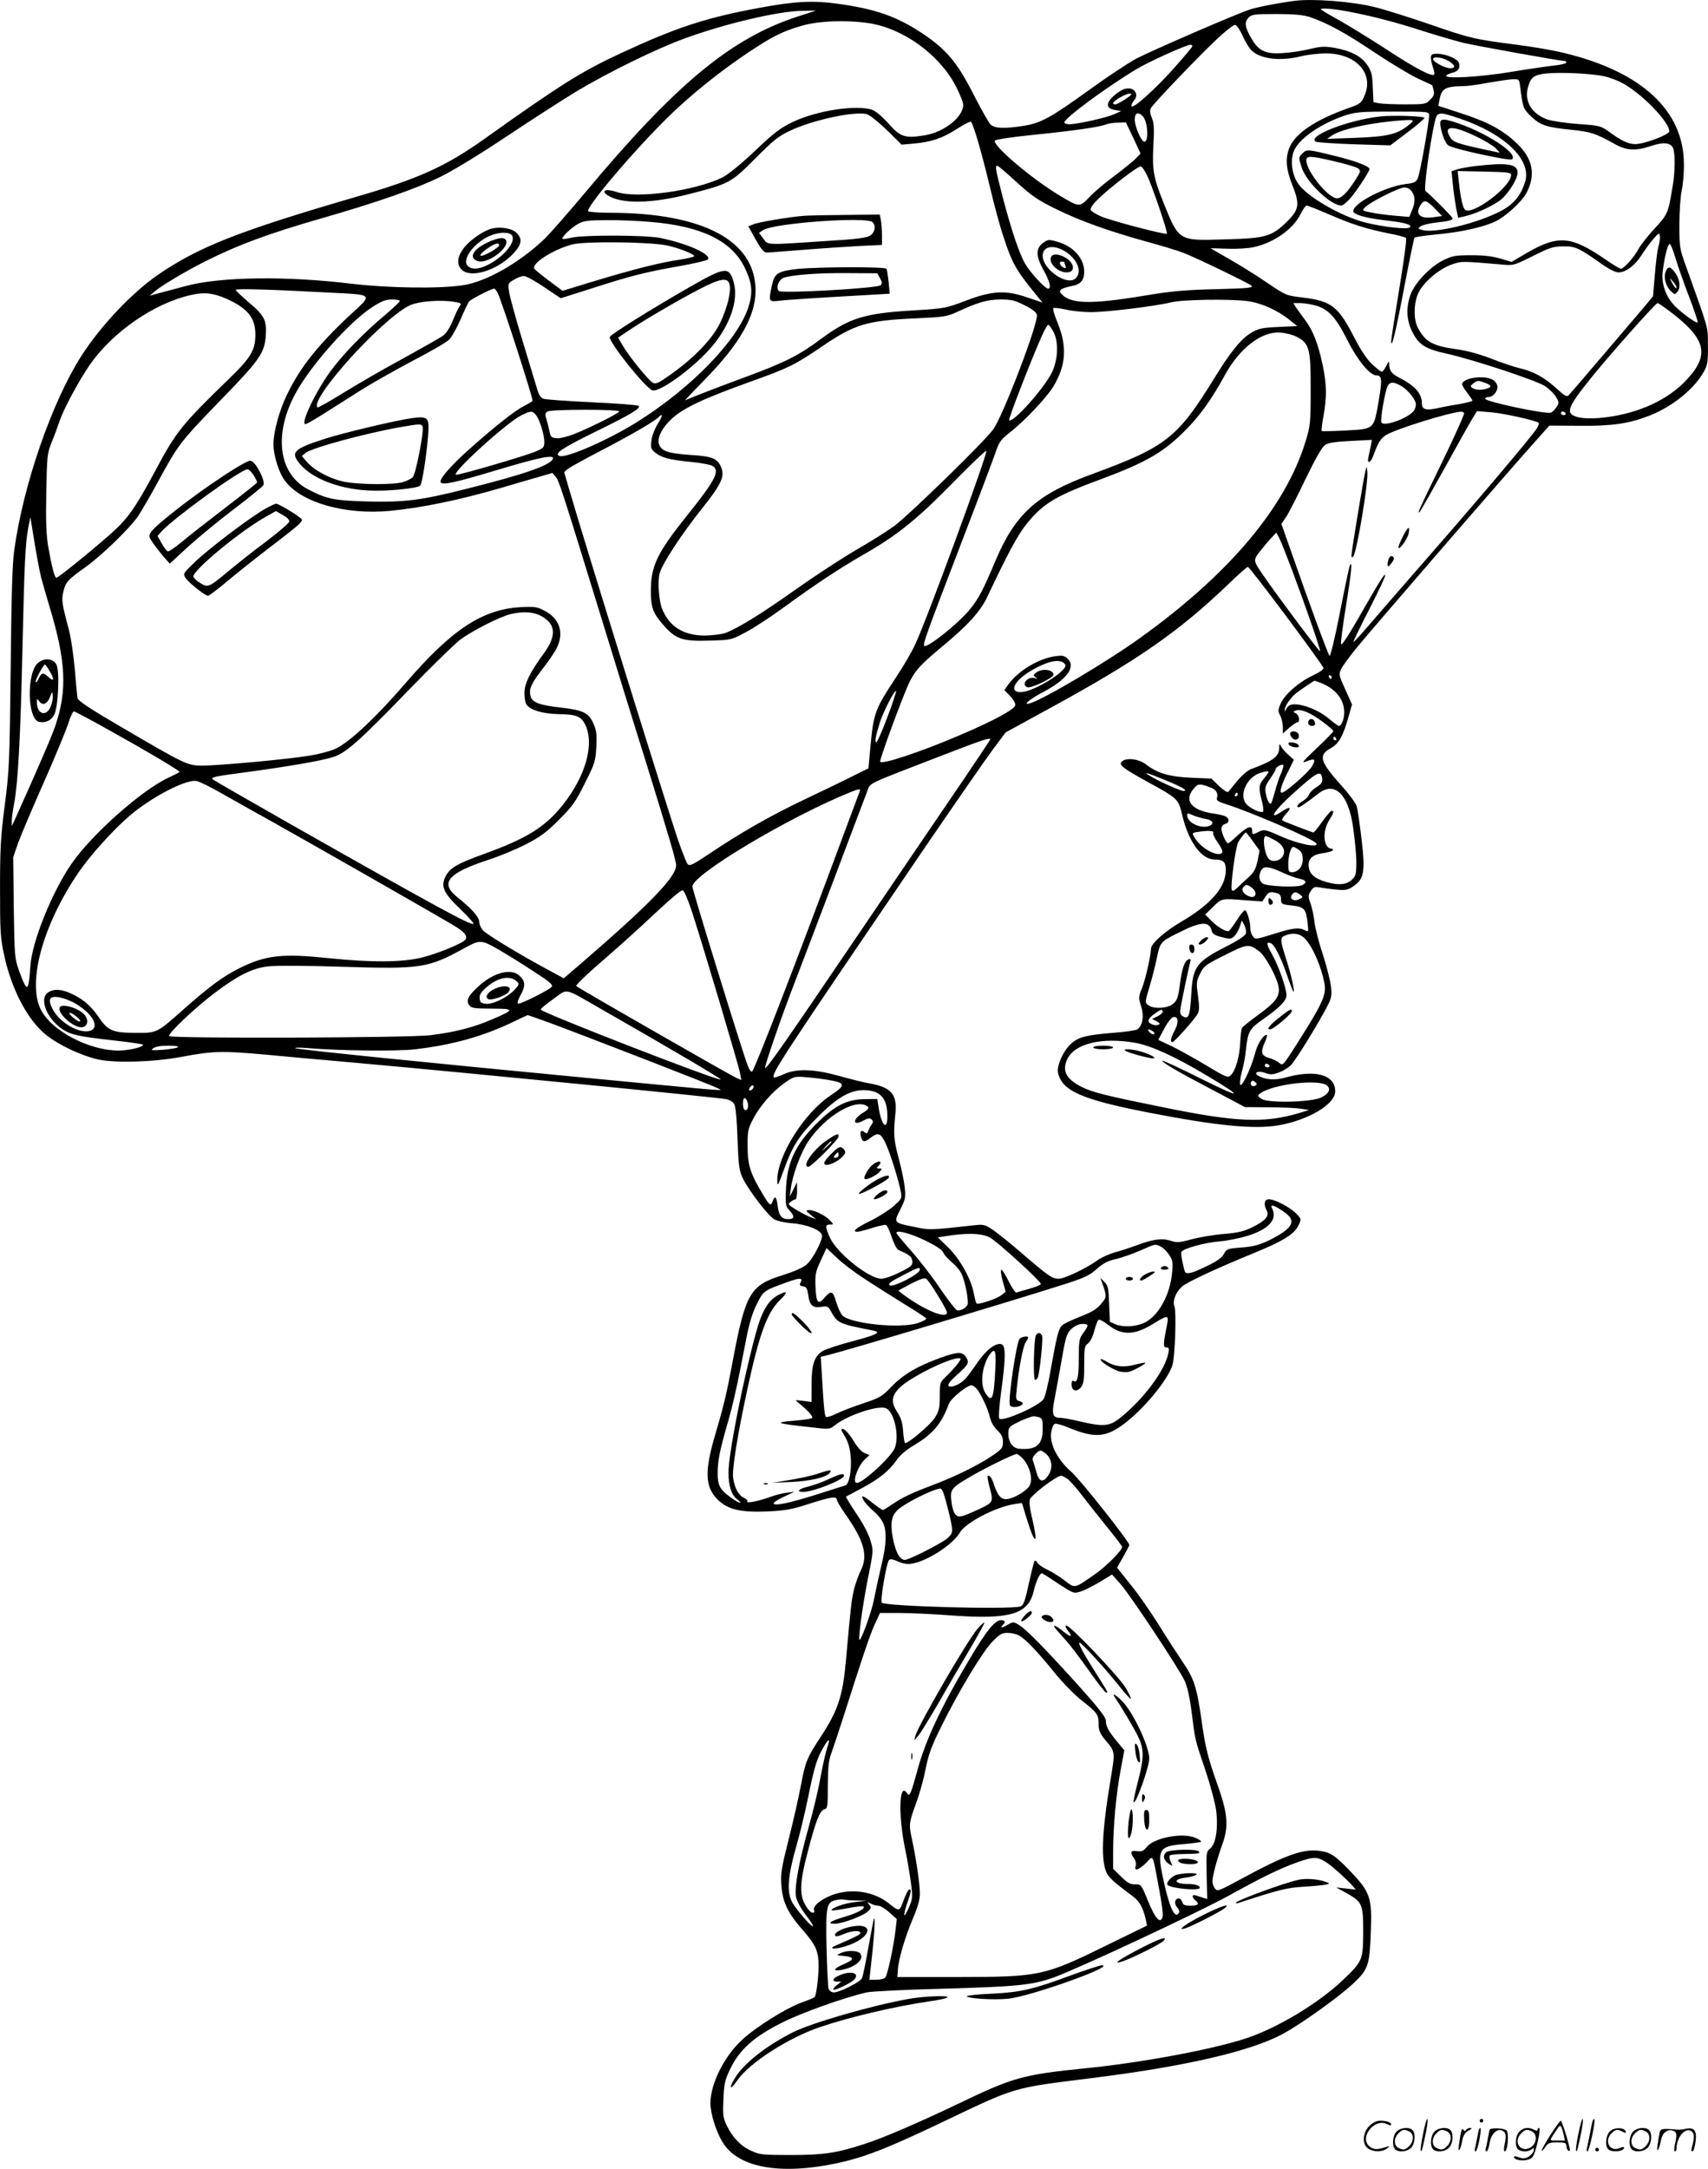 <svg version="1.0" xmlns="http://www.w3.org/2000/svg"
  viewBox="0 0 945.867 1200.393"
 preserveAspectRatio="xMidYMid meet">
<g transform="translate(-0.579,1200.766) scale(0.1,-0.1)"
fill="#000000" stroke="none">
<path d="M7175 12003 c-92 -12 -210 -35 -251 -49 -85 -29 -537 -225 -624 -270
-47 -25 -166 -104 -265 -176 -211 -152 -265 -182 -362 -197 -108 -17 -160 -14
-182 8 -10 10 -54 88 -97 172 -90 176 -149 245 -288 337 -137 89 -253 130
-455 158 -140 20 -241 15 -436 -21 -298 -55 -458 -107 -765 -249 -222 -103
-332 -171 -760 -476 -215 -153 -365 -221 -709 -321 -656 -191 -875 -278 -1100
-432 -146 -101 -318 -283 -425 -450 -162 -254 -320 -707 -371 -1072 -11 -72
-16 -257 -20 -655 -6 -523 -8 -567 -33 -760 -23 -176 -26 -242 -26 -465 0
-233 2 -271 23 -365 41 -190 131 -360 233 -441 72 -57 194 -114 286 -135 95
-21 307 -15 462 14 178 33 222 34 461 13 123 -12 352 -32 509 -46 633 -57
1979 -189 2048 -201 19 -4 38 -15 44 -28 8 -12 15 -89 18 -192 6 -151 9 -176
30 -219 32 -66 137 -203 172 -225 16 -10 60 -20 103 -23 78 -7 151 -35 162
-63 9 -23 -47 -132 -84 -165 -21 -18 -69 -39 -135 -60 -177 -54 -204 -101
-273 -467 -35 -188 -50 -251 -99 -417 -59 -200 -56 -287 13 -356 56 -56 125
-73 275 -67 104 5 137 11 232 42 118 38 154 44 154 23 0 -7 21 -42 46 -78 105
-148 129 -233 86 -315 -11 -22 -27 -67 -36 -100 -14 -56 -19 -98 -46 -402 -18
-196 -44 -273 -144 -425 -72 -110 -80 -129 -106 -267 -12 -63 -42 -196 -67
-294 -40 -160 -45 -188 -40 -254 7 -94 36 -154 122 -251 70 -80 85 -115 84
-201 -1 -64 -13 -157 -22 -166 -3 -3 -35 -17 -72 -30 -86 -31 -251 -134 -328
-205 -100 -91 -176 -243 -177 -351 0 -57 29 -152 65 -213 88 -152 342 -192
685 -109 128 32 251 81 530 214 419 200 388 190 825 245 525 65 891 150 1068
247 107 59 313 207 391 281 79 76 86 97 93 278 8 192 -3 224 -110 336 -87 91
-111 107 -170 116 -90 14 -190 -21 -421 -146 -141 -76 -149 -80 -162 -62 -8
10 -14 28 -14 39 0 31 25 121 55 206 35 96 30 167 -21 313 -59 165 -74 224
-94 372 -27 187 -41 231 -106 326 -30 45 -91 138 -134 208 -43 69 -112 168
-154 219 l-74 93 34 60 c19 34 34 63 34 65 0 19 -273 363 -320 404 -77 67
-122 154 -113 218 3 24 12 46 20 49 7 3 41 -6 76 -21 144 -59 205 -55 305 19
112 83 245 245 271 328 14 47 22 293 11 323 -12 30 6 79 41 110 27 25 184 98
398 186 164 67 225 105 248 154 16 34 16 34 -12 64 -34 35 -119 80 -152 80
-25 0 -31 -26 -13 -61 17 -30 -4 -56 -73 -91 -51 -25 -80 -33 -162 -40 -55 -4
-135 -18 -178 -29 -69 -19 -84 -20 -117 -9 -48 16 -100 9 -187 -24 -38 -14
-93 -32 -124 -40 -30 -9 -71 -27 -90 -40 -62 -46 -188 -106 -220 -106 -36 0
-55 13 -210 146 -59 51 -129 107 -154 124 -44 30 -52 32 -104 26 -246 -27
-247 -27 -327 -10 -121 24 -120 23 -83 96 28 56 31 68 25 123 -3 33 -18 105
-33 160 -28 104 -30 136 -19 245 12 110 -21 149 -141 171 -32 5 -107 24 -168
41 -140 39 -237 43 -309 10 -27 -12 -51 -20 -54 -18 -17 18 33 94 831 1266
171 250 342 497 381 549 l71 95 245 134 c486 265 715 424 991 689 53 51 100
93 105 93 11 0 374 -485 418 -557 5 -9 -14 -23 -60 -45 -78 -37 -158 -108
-178 -159 -13 -31 -13 -39 0 -63 8 -16 14 -44 14 -63 l0 -35 35 31 c20 17 40
31 45 31 17 0 11 39 -7 49 -17 9 -17 10 -1 16 27 11 83 -13 148 -62 33 -24 60
-48 60 -51 1 -4 -41 -47 -92 -95 -81 -77 -88 -86 -56 -73 45 18 52 12 30 -27
-19 -34 -149 -147 -168 -147 -16 0 -1 48 41 129 l26 53 -29 27 c-17 14 -35 35
-41 46 -10 19 -10 18 -11 -5 0 -49 -33 -74 -158 -120 -18 -7 -51 -36 -74 -64
-23 -28 -45 -55 -50 -61 -5 -5 -25 8 -51 32 l-42 41 -110 5 c-121 5 -189 24
-253 74 -41 31 -110 39 -134 15 -18 -18 5 -36 145 -113 166 -91 169 -94 189
-180 36 -152 107 -249 182 -249 48 0 61 -14 60 -62 -2 -93 -83 -186 -245 -281
-91 -53 -169 -122 -169 -150 -1 -39 -31 -170 -49 -216 -21 -51 -21 -56 -6
-102 17 -52 10 -104 -19 -128 -7 -6 -68 -15 -137 -20 -144 -12 -187 -22 -228
-57 -44 -36 -85 -125 -76 -164 22 -100 132 -148 495 -219 379 -74 591 -95 725
-72 167 29 315 117 315 188 0 93 -111 123 -278 76 -54 -15 -107 -12 -145 9
-34 18 -4 32 36 17 30 -11 42 -10 81 5 25 10 55 30 66 44 34 44 119 180 172
276 49 88 50 93 45 151 -4 33 -24 115 -46 181 -22 67 -43 148 -46 180 -4 33
-13 78 -22 102 -14 39 -13 45 2 68 14 22 22 25 48 20 18 -3 59 -9 92 -12 52
-5 64 -3 95 18 60 41 67 79 46 260 -10 84 -22 167 -27 183 -5 17 -43 69 -85
115 -120 134 -129 168 -58 207 45 25 68 67 100 181 l17 61 -37 82 c-36 79 -37
84 -23 114 8 17 48 71 88 120 78 96 841 977 981 1133 l84 94 165 -1 c182 -2
276 12 389 56 130 51 251 150 304 248 18 34 21 56 20 140 0 108 7 80 -120 435
-37 101 -38 110 -38 235 0 72 6 156 13 189 7 32 13 98 12 147 -1 295 -235 511
-666 614 -55 14 -172 34 -260 45 -234 30 -260 36 -490 116 -115 39 -248 81
-295 92 -127 32 -343 48 -445 35z m296 -59 c129 -24 271 -61 421 -110 76 -24
175 -53 220 -64 73 -17 535 -100 559 -100 5 0 9 -4 9 -9 0 -5 -30 -12 -67 -16
-38 -4 -147 -20 -243 -36 -172 -28 -368 -39 -355 -20 3 5 18 12 34 16 32 7 45
27 36 55 -7 22 -74 50 -120 50 -29 0 -35 -4 -35 -22 0 -12 5 -36 12 -55 6 -18
9 -35 6 -38 -13 -13 -103 34 -256 134 -92 60 -213 134 -269 166 -57 31 -103
59 -103 61 0 9 72 3 151 -12z m-3048 -28 c-367 -119 -673 -372 -1174 -971 -92
-110 -193 -225 -225 -257 -139 -133 -323 -239 -454 -259 -127 -20 -413 -16
-615 8 -363 44 -724 39 -915 -11 -52 -14 -120 -32 -150 -40 l-55 -15 28 24
c34 30 172 112 275 164 187 94 352 155 651 241 303 87 521 163 656 229 71 35
222 127 370 226 138 92 311 203 385 248 178 106 439 234 595 291 226 83 528
154 660 154 l70 1 -102 -33z m2834 -2 c94 -31 196 -86 360 -196 92 -61 201
-127 243 -146 41 -19 76 -35 77 -36 1 0 4 -13 8 -28 5 -21 1 -33 -19 -52 -24
-25 -30 -26 -139 -26 -63 0 -128 3 -145 6 l-30 6 -4 82 c-2 69 -7 89 -30 123
-32 49 -92 80 -183 96 -54 9 -76 8 -137 -7 -40 -10 -107 -20 -148 -22 -93 -7
-133 11 -171 76 -39 65 -44 95 -19 120 18 18 33 20 155 20 96 0 148 -5 182
-16z m-2443 -34 c192 -28 393 -173 485 -349 22 -43 41 -90 41 -103 0 -69 -107
-153 -217 -170 -107 -17 -132 -8 -198 67 -31 35 -70 68 -87 74 -87 31 -310 -3
-443 -67 -67 -32 -104 -60 -210 -161 -78 -74 -149 -131 -180 -146 -151 -74
-471 -118 -584 -80 -60 20 -91 8 -49 -19 74 -48 242 -46 448 7 226 58 233 62
368 197 99 100 130 125 193 154 126 60 356 109 425 92 15 -4 65 -44 111 -88
l82 -81 68 6 c98 9 159 30 238 81 38 25 73 42 77 40 13 -8 57 -159 104 -354
24 -102 58 -228 76 -280 49 -152 70 -188 195 -340 l22 -27 -86 29 c-119 41
-195 37 -345 -21 -103 -39 -113 -41 -278 -51 -278 -16 -361 -42 -520 -160
-118 -88 -197 -128 -405 -205 -144 -53 -303 -114 -345 -133 -3 -1 47 51 111
117 191 195 279 349 279 490 0 276 -289 430 -804 431 -61 0 -116 4 -122 8 -22
14 260 346 453 533 120 116 281 245 428 343 137 92 192 119 297 150 93 28 245
34 372 16z m2074 -72 c16 -35 38 -71 50 -81 52 -47 158 -59 272 -31 36 9 98
16 138 16 166 1 269 -111 214 -234 -18 -42 -23 -46 -98 -72 -170 -61 -281
-134 -315 -210 -26 -58 -23 -119 11 -206 45 -112 41 -140 -22 -204 -89 -88
-120 -97 -342 -103 -268 -8 -259 -13 -349 208 -53 133 -61 177 -54 310 5 93 4
125 -8 153 -11 27 -13 42 -5 56 14 26 276 299 372 388 43 40 85 72 93 72 8 0
27 -26 43 -62z m-280 -58 c-2 -6 -48 -60 -103 -122 -106 -118 -227 -226 -233
-208 -2 6 4 20 13 30 32 36 1 79 -48 66 -15 -3 -43 -20 -62 -38 -47 -40 -45
-71 5 -79 l35 -6 -40 -18 c-43 -19 -203 -55 -247 -55 -16 0 -28 4 -28 10 0 23
233 195 398 294 67 41 278 136 300 136 8 0 12 -5 10 -10z m1420 -80 c37 -23
42 -40 9 -40 -27 0 -89 32 -95 48 -6 19 50 14 86 -8z m864 -85 c32 -7 83 -27
114 -46 108 -65 244 -209 244 -258 0 -19 -139 -71 -188 -71 -38 0 -77 18 -145
68 -46 33 -53 35 -169 43 -66 5 -143 16 -169 24 -92 31 -135 103 -110 185 15
51 34 64 100 71 76 8 253 0 323 -16z m-467 -62 c14 -112 16 -117 60 -160 52
-49 84 -60 225 -74 106 -11 131 -19 239 -79 64 -36 116 -39 201 -10 66 22 105
19 120 -10 13 -24 13 -128 0 -205 -26 -158 -27 -162 -101 -242 -38 -41 -78
-92 -89 -113 -22 -43 -82 -110 -98 -110 -6 0 -46 24 -89 54 -192 131 -261 135
-447 25 l-69 -41 -61 18 c-42 13 -92 19 -161 19 -89 0 -106 -3 -157 -28 -72
-35 -160 -128 -182 -193 -25 -73 -21 -141 12 -205 35 -70 72 -93 190 -119 145
-32 496 -148 545 -180 23 -16 50 -43 60 -60 17 -29 18 -33 2 -56 -9 -14 -22
-27 -30 -30 -27 -11 -365 61 -365 77 0 5 8 9 18 9 27 0 54 34 50 61 -2 13 -14
29 -28 36 -49 25 -156 10 -167 -23 -2 -6 10 -28 27 -49 16 -21 30 -41 30 -45
0 -3 -30 -11 -67 -18 -38 -6 -93 -16 -124 -23 -67 -15 -89 -8 -89 26 0 55 -38
98 -127 143 -41 22 -53 37 -54 75 0 18 -3 17 -16 -10 -9 -18 -20 -33 -25 -33
-5 0 -28 18 -53 41 -29 27 -61 75 -96 142 -92 180 -128 208 -290 228 -92 11
-93 12 -198 83 -58 40 -152 98 -208 130 -57 32 -103 59 -103 60 0 0 42 -1 92
-3 51 -2 117 2 148 9 113 25 219 101 260 186 12 24 26 44 32 44 6 0 61 -22
124 -49 126 -55 208 -81 334 -106 47 -9 88 -20 92 -24 5 -4 -12 -130 -37 -281
-25 -151 -45 -281 -45 -290 1 -50 25 48 71 291 29 151 55 277 58 281 3 4 58
12 121 18 133 12 259 40 325 71 59 28 150 111 175 160 51 99 35 186 -50 269
-78 76 -162 122 -311 170 l-128 42 6 31 c12 65 30 76 132 78 25 0 89 9 141 19
52 9 112 18 132 19 37 1 37 1 43 -46z m-2155 -38 c0 -8 -74 -55 -87 -55 -24 0
-13 16 25 38 35 20 62 28 62 17z m1650 -116 c0 -41 -51 -324 -63 -349 -10 -21
-22 -26 -67 -31 -110 -13 -290 -105 -290 -150 0 -18 63 -37 170 -50 121 -14
158 -25 143 -40 -13 -13 -151 3 -246 27 -135 34 -323 143 -372 215 -37 52 -46
139 -20 189 34 67 147 143 275 187 59 20 85 23 268 23 199 0 202 0 202 -21z
m-1586 -4 c27 -28 35 -134 11 -142 -16 -5 -55 82 -55 122 0 38 17 46 44 20z
m1757 -14 c248 -84 397 -228 361 -348 -23 -77 -64 -127 -138 -165 -127 -66
-357 -122 -429 -104 -28 7 -29 9 -12 21 10 7 46 16 80 20 74 8 97 14 97 24 0
8 -130 138 -150 151 -11 7 21 243 50 378 14 63 20 64 141 23z m-1809 -107 l40
-86 -24 -25 c-12 -14 -65 -57 -117 -96 -52 -38 -116 -92 -142 -120 -55 -58
-56 -57 -168 10 -156 94 -376 282 -355 303 6 6 100 20 210 31 218 22 368 43
405 58 13 5 43 10 67 10 l43 1 41 -86z m-646 -245 c84 -76 117 -99 219 -149
135 -66 291 -122 505 -181 80 -22 170 -49 200 -61 72 -28 349 -162 374 -180
17 -13 -6 -16 -195 -21 -175 -4 -250 -11 -409 -38 -288 -47 -400 -44 -449 15
-15 17 3 29 58 40 51 9 71 32 71 80 0 75 -63 143 -153 167 -43 12 -49 11 -74
-7 -42 -31 -42 -72 1 -150 36 -64 45 -104 26 -104 -17 0 -98 88 -126 136 -33
56 -76 183 -125 369 -41 160 -44 175 -30 175 5 0 53 -41 107 -91z m721 40 c28
-56 117 -318 111 -325 -8 -7 -308 71 -365 96 -28 12 -54 28 -57 36 -4 9 13 33
42 61 67 65 223 184 236 180 6 -2 21 -23 33 -48z m1467 -91 c20 -28 20 -59 1
-105 l-15 -36 -83 7 c-45 4 -104 12 -131 18 -48 10 -48 10 -29 30 30 29 185
107 215 108 17 0 33 -8 42 -22z m134 -101 l34 -35 -51 -7 c-75 -10 -102 20
-65 73 18 26 32 21 82 -31z m-4345 -68 c280 -24 445 -105 517 -253 41 -85 46
-136 21 -216 -57 -183 -319 -453 -622 -641 -159 -99 -389 -199 -425 -185 -32
12 14 43 191 130 199 97 261 134 248 147 -5 5 -121 14 -258 20 -138 7 -259 15
-271 20 -14 5 -26 24 -36 61 -9 29 -45 150 -81 268 -36 118 -68 236 -72 262
-7 46 -6 48 26 67 19 12 44 21 56 21 12 0 63 -28 113 -62 l91 -61 177 56 c211
68 290 88 482 122 80 14 150 31 155 36 26 27 -114 90 -265 120 -82 16 -428 17
-490 1 -24 -6 -47 -9 -49 -6 -8 8 52 65 89 84 29 16 58 19 160 19 69 1 178 -4
243 -10z m5577 -136 c-6 -21 -15 -91 -20 -157 l-10 -118 -47 -57 c-72 -85
-404 -474 -419 -490 -11 -12 -22 -6 -70 38 -66 60 -126 93 -204 111 -30 7 -99
30 -154 52 -65 25 -132 44 -196 53 -132 18 -173 42 -214 122 -23 46 -21 137 5
190 28 58 108 127 177 154 60 22 57 22 279 3 71 -7 71 -6 177 46 93 47 114 54
169 54 67 1 84 -7 215 -99 38 -27 74 -45 91 -45 40 0 91 38 127 95 18 28 47
68 65 89 30 35 34 37 37 18 2 -11 -2 -38 -8 -59z m-5495 7 c65 -13 155 -48
155 -60 0 -4 -37 -13 -82 -20 -101 -14 -259 -54 -480 -121 l-167 -51 -74 55
c-41 31 -78 61 -82 67 -18 29 106 108 211 135 70 18 421 14 519 -5z m5589 -70
c12 -41 46 -137 75 -213 29 -76 51 -141 48 -144 -7 -7 -92 55 -129 94 -47 49
-71 118 -65 182 9 81 29 162 40 158 5 -1 19 -36 31 -77z m-3381 37 c70 -43 98
-115 58 -151 -47 -42 -181 51 -181 126 0 52 58 64 123 25z m-4092 -228 c274
-14 264 -4 126 -132 -174 -163 -272 -287 -343 -436 -42 -87 -74 -205 -74 -272
0 -62 31 -161 65 -204 91 -120 333 -188 580 -165 177 17 385 60 615 127 85 25
184 54 220 64 l65 19 18 -21 c19 -24 29 -54 246 -759 82 -267 197 -640 257
-830 124 -401 164 -536 164 -562 0 -64 -147 -216 -523 -540 l-99 -85 -91 49
c-154 83 -329 189 -354 214 -13 13 -23 34 -23 48 0 27 -41 74 -123 139 -97 78
-51 133 178 207 55 18 145 55 200 83 82 42 115 66 186 137 75 75 93 100 144
203 55 109 59 123 63 200 4 69 1 92 -16 130 -26 59 -56 74 -178 88 -120 13
-161 29 -170 63 -10 41 2 68 67 152 34 43 70 97 80 119 39 84 13 160 -71 203
-40 21 -55 23 -130 19 -212 -11 -383 -124 -637 -419 -162 -188 -312 -329 -388
-364 -27 -13 -90 -30 -140 -38 -115 -20 -507 -56 -599 -56 -83 0 -96 7 -463
222 -161 94 -225 137 -228 152 -2 12 -9 84 -15 160 -7 77 -21 174 -32 215 -40
150 -43 168 -30 219 13 50 23 60 123 132 88 63 244 214 289 280 20 30 70 116
110 190 113 208 124 222 342 447 225 231 250 267 256 369 5 79 -9 107 -97 180
-38 33 -70 63 -70 67 -1 8 186 3 500 -14z m950 -1 c21 -38 199 -590 194 -599
-3 -4 -24 -17 -48 -29 -49 -25 -152 -105 -296 -233 -109 -96 -175 -173 -165
-189 11 -17 78 -2 309 67 235 71 321 88 313 64 -12 -36 -159 -87 -483 -168
-249 -63 -339 -74 -544 -69 -184 5 -224 13 -327 66 -167 85 -196 309 -68 539
87 156 297 391 423 472 50 32 74 41 108 41 23 0 43 -4 43 -8 0 -5 -37 -40 -82
-78 -118 -99 -227 -211 -296 -303 -84 -111 -175 -301 -145 -301 6 0 50 25 99
56 49 31 143 90 208 132 66 41 197 115 290 164 94 49 183 100 198 115 15 14
43 64 64 112 20 47 41 92 48 100 10 13 123 71 138 71 4 0 13 -10 19 -22z
m-1501 -34 c118 -53 160 -106 160 -198 0 -87 -25 -128 -148 -247 -258 -250
-291 -291 -402 -499 -119 -222 -159 -278 -267 -371 -118 -103 -275 -229 -285
-229 -10 0 -25 59 -44 165 -12 69 -15 140 -12 305 4 205 5 218 30 280 15 36
34 88 43 115 22 67 106 223 167 312 127 183 358 343 562 388 74 17 123 11 196
-21z m1278 -20 c22 -4 23 -7 10 -27 -8 -12 -25 -48 -37 -80 -15 -35 -35 -66
-53 -78 -16 -12 -116 -68 -221 -126 -106 -57 -254 -143 -330 -190 -76 -47
-140 -83 -143 -80 -45 44 349 482 506 562 51 27 188 36 268 19z m3144 -17 c42
-21 64 -39 66 -53 7 -49 -188 -559 -242 -633 -51 -70 -462 -470 -547 -534 -41
-30 -138 -91 -217 -136 -78 -46 -225 -142 -327 -214 -187 -133 -324 -218 -393
-243 -20 -7 -71 -13 -113 -14 -119 0 -200 51 -238 152 -17 46 -24 150 -12 193
14 53 125 222 240 365 101 127 121 171 101 220 -21 51 -48 62 -176 70 -124 9
-159 22 -170 64 -8 34 20 88 71 135 67 62 177 113 450 211 194 69 238 91 380
188 185 126 250 146 531 158 147 7 164 9 224 37 119 54 162 66 237 67 61 0 80
-5 135 -33z m1232 24 c76 -10 166 -50 233 -104 l43 -34 -104 -5 c-89 -4 -110
-8 -149 -31 -58 -34 -116 -105 -208 -255 -203 -329 -266 -378 -674 -528 -307
-112 -425 -218 -537 -481 -66 -158 -94 -211 -141 -268 -62 -77 -238 -217 -253
-202 -9 8 12 66 216 597 92 239 175 459 184 488 15 43 28 60 74 96 77 59 201
190 239 251 72 118 80 222 26 355 -17 41 -28 78 -24 82 3 4 33 0 66 -7 33 -8
97 -15 141 -15 88 0 354 32 444 54 64 16 321 20 424 7z m383 -26 c67 -20 109
-67 173 -195 53 -106 123 -190 157 -190 32 0 34 -22 14 -140 -28 -161 -23
-156 -181 -165 -72 -4 -133 -5 -135 -3 -2 2 2 40 10 83 19 108 18 173 -4 280
-24 116 -55 195 -96 249 -18 24 -40 55 -50 69 l-17 27 39 0 c22 0 62 -7 90
-15z m1981 -50 c183 -145 195 -232 52 -376 -109 -108 -279 -179 -469 -195 -46
-4 -92 -2 -118 5 -70 19 -60 49 65 206 98 123 366 425 377 425 6 0 47 -29 93
-65z m-3437 -97 c28 -55 24 -152 -10 -222 -44 -89 -217 -283 -237 -264 -5 6
122 333 179 461 16 37 33 67 38 67 5 0 18 -19 30 -42z m1345 -24 c71 -36 79
-68 78 -294 0 -183 -2 -200 -28 -285 -112 -366 -425 -737 -923 -1093 -180
-129 -528 -335 -603 -357 -45 -14 -4 22 72 62 130 68 183 138 138 183 -19 19
-29 21 -68 16 -95 -13 -208 -81 -264 -159 l-20 -29 32 -33 c18 -19 30 -41 28
-51 -4 -23 -120 -86 -308 -166 -217 -93 -441 -167 -440 -145 1 26 135 388 166
447 32 61 63 94 174 186 147 122 216 197 256 284 115 243 168 341 219 403 92
111 157 150 420 247 225 84 322 138 432 243 95 91 161 181 244 332 81 147 203
240 305 232 28 -2 68 -12 90 -23z m1043 -255 c37 -13 40 -24 9 -33 -33 -9 -61
-7 -78 4 -13 9 -12 12 4 25 24 18 25 18 65 4z m-470 -14 c33 -16 77 -65 86
-95 4 -12 0 -31 -8 -44 -27 -41 -166 -92 -181 -67 -8 13 20 176 35 203 12 22
31 23 68 3z m-4324 -145 c-8 -13 -160 -89 -248 -124 -38 -15 -82 -26 -100 -24
-28 3 -33 8 -38 38 -4 19 -12 50 -17 67 -9 27 -8 34 6 43 23 13 405 13 397 0z
m-463 -17 c21 -24 48 -109 48 -150 0 -31 -4 -36 -47 -54 -55 -24 -415 -129
-440 -129 -39 0 276 287 360 329 51 25 60 26 79 4z m5142 8 c3 -4 -51 -125
-120 -267 -137 -282 -142 -294 -126 -279 6 6 67 114 137 240 70 127 139 250
153 273 l27 44 75 -6 c69 -5 253 -46 267 -59 3 -4 -2 -18 -12 -33 -31 -47
-314 -382 -600 -709 -154 -176 -309 -355 -345 -397 -36 -42 -67 -75 -69 -73
-2 2 38 84 88 181 50 98 90 182 88 188 -4 11 -30 -31 -155 -249 -51 -89 -88
-143 -90 -133 -2 10 10 103 27 207 31 191 38 267 21 226 -4 -12 -29 -130 -55
-263 -26 -134 -52 -239 -56 -235 -9 9 -117 302 -212 575 l-55 156 26 38 c14
21 63 116 108 211 55 113 92 178 108 188 18 12 59 18 142 22 l117 6 -6 -34
c-4 -19 -10 -46 -13 -61 -9 -39 11 -35 26 5 28 77 42 98 72 117 54 33 349 125
415 129 6 1 14 -3 17 -8z m561 -1 c3 -5 -1 -10 -9 -10 -9 0 -16 5 -16 10 0 6
4 10 9 10 6 0 13 -4 16 -10z m-5027 -59 c-17 -28 -33 -69 -35 -94 -5 -39 -2
-46 22 -65 35 -28 77 -39 197 -51 53 -5 106 -15 117 -21 47 -25 21 -77 -134
-270 -172 -215 -205 -284 -205 -427 0 -89 13 -122 74 -190 66 -74 105 -86 253
-81 116 3 119 4 198 46 44 23 139 85 210 137 174 127 310 217 446 295 184 105
295 195 492 396 100 102 183 181 185 176 6 -20 -324 -920 -393 -1069 -19 -42
-68 -126 -109 -187 -115 -175 -122 -193 -140 -381 l-11 -120 -85 -42 c-47 -24
-165 -81 -262 -127 -190 -90 -356 -184 -533 -303 -96 -64 -111 -71 -122 -57
-6 8 -27 61 -47 117 -53 151 -534 1698 -610 1962 l-26 90 20 17 c11 9 93 54
183 101 168 87 312 171 322 188 4 5 10 9 15 9 5 0 -5 -22 -22 -49z m-3414
-851 c10 -36 30 -108 46 -160 91 -300 99 -462 33 -657 -21 -63 -98 -240 -230
-533 l-12 -25 0 25 c-1 14 5 59 13 100 21 110 35 360 46 850 11 485 16 588 32
675 l12 60 22 -135 c12 -74 29 -164 38 -200z m6926 45 c82 -219 161 -448 156
-452 -3 -4 -203 261 -298 397 -75 107 -74 104 -37 153 18 23 46 57 63 75 l30
32 17 -32 c9 -18 40 -96 69 -173z m-4155 -258 c81 -46 84 -110 8 -212 -72 -98
-103 -162 -103 -212 0 -25 4 -52 10 -62 17 -32 88 -54 180 -56 95 -1 123 -12
145 -55 55 -107 6 -286 -123 -448 -97 -122 -200 -186 -439 -272 -146 -53 -185
-76 -209 -122 -29 -56 -12 -93 79 -180 44 -43 78 -80 75 -83 -12 -12 -194 87
-1008 548 -228 130 -424 242 -434 250 -18 12 3 17 185 41 237 32 403 61 475
82 72 21 142 82 414 363 129 134 262 263 294 288 68 50 221 128 281 142 71 16
127 12 170 -12z m2900 -268 c19 -30 -169 -148 -243 -152 -72 -4 -42 63 55 119
95 56 166 69 188 33z m1475 -69 c0 -5 -2 -10 -4 -10 -3 0 -8 5 -11 10 -3 6 -1
10 4 10 6 0 11 -4 11 -10z m-63 -31 c83 -31 133 -92 133 -164 0 -38 -15 -75
-30 -75 -5 0 -29 18 -54 39 -67 58 -186 97 -222 73 -6 -4 -14 -14 -17 -22 -5
-13 -6 -12 -6 1 -1 16 30 63 59 87 16 14 102 72 106 72 2 0 15 -5 31 -11z
m-2398 -193 c-28 -75 -55 -136 -60 -136 -10 0 -5 29 18 105 19 61 86 192 91
177 1 -5 -20 -71 -49 -146z m-4294 -78 c193 -107 375 -215 375 -223 0 -2 -28
-16 -62 -32 -150 -70 -427 -317 -536 -476 -109 -158 -220 -434 -228 -567 -10
-145 -17 -149 -61 -30 -26 74 -27 80 -31 354 l-3 279 26 76 c15 42 79 193 142
335 63 142 124 290 136 327 12 38 26 69 32 69 6 0 100 -50 210 -112z m6780
-38 c3 -5 1 -10 -4 -10 -6 0 -11 5 -11 10 0 6 2 10 4 10 3 0 8 -4 11 -10z
m-1915 -5 c0 -2 -100 -152 -223 -332 -123 -181 -358 -526 -522 -768 -382 -564
-498 -730 -502 -718 -4 11 92 288 163 471 25 64 121 317 214 562 92 245 177
467 187 494 22 55 -22 33 428 207 216 83 255 96 255 84z m1610 -188 c-11 -24
-26 -70 -34 -102 -9 -32 -18 -61 -21 -64 -9 -8 -23 18 -30 58 -5 28 -1 42 24
78 17 24 31 48 31 53 0 11 32 30 42 24 4 -2 -2 -24 -12 -47z m-70 7 c0 -3 -11
-19 -25 -36 -29 -34 -30 -52 -11 -125 8 -29 10 -55 6 -58 -12 -8 -62 14 -87
37 -51 47 -6 154 73 178 37 11 44 11 44 4z m-569 -45 c92 -38 127 -59 99 -59
-16 0 -119 45 -170 74 -64 37 -44 32 71 -15z m867 9 c2 -20 -4 -30 -32 -47
-19 -12 -38 -31 -41 -41 -3 -11 -19 -27 -36 -37 -27 -16 -38 -33 -21 -33 8 0
48 28 107 74 91 73 168 -1 194 -184 21 -156 24 -249 8 -274 -25 -38 -67 -50
-129 -37 -74 16 -115 42 -123 81 -11 49 14 77 75 85 27 4 52 11 56 16 3 5 1 9
-5 9 -45 0 -55 92 -16 155 27 44 30 55 15 55 -5 0 -28 -27 -52 -60 -23 -33
-45 -60 -48 -60 -7 0 -160 59 -172 66 -5 4 3 19 18 35 37 39 25 47 -22 15 -80
-54 -44 4 63 100 134 121 155 132 161 82z m-6094 -82 c61 -35 194 -109 296
-166 170 -95 844 -479 986 -563 61 -36 80 -59 68 -79 -12 -20 -153 -78 -241
-100 -108 -27 -282 -28 -512 -4 -261 27 -350 18 -495 -53 -93 -46 -168 -101
-315 -231 -146 -130 -147 -130 -261 -129 -127 0 -155 11 -202 79 -46 68 -88
105 -153 136 -59 28 -101 30 -134 8 -49 -35 -7 -143 79 -202 46 -31 89 -41
277 -62 91 -10 167 -21 170 -24 8 -8 -36 -23 -92 -30 -155 -22 -387 83 -465
209 -88 142 -7 464 192 761 80 120 237 289 337 363 127 94 276 165 325 156 16
-3 79 -34 140 -69z m5478 32 c29 -11 41 -32 33 -58 -4 -13 7 -20 52 -34 137
-43 484 -193 498 -216 17 -27 -98 -5 -194 38 -88 39 -95 40 -122 27 -36 -19
-39 -19 -39 5 0 32 -27 23 -79 -25 -26 -25 -51 -45 -54 -45 -11 0 -37 58 -37
80 0 13 8 24 20 27 25 7 26 29 3 42 -10 5 -40 12 -68 16 -126 18 -167 76 -103
144 20 22 30 22 90 -1z m-1947 -25 c-4 -10 -42 -112 -85 -228 -261 -704 -492
-1300 -509 -1318 -5 -5 -16 10 -24 32 -26 63 -307 973 -307 992 0 65 529 381
870 520 57 23 64 23 55 2z m2095 -13 c0 -5 -5 -10 -11 -10 -5 0 -7 5 -4 10 3
6 8 10 11 10 2 0 4 -4 4 -10z m-177 -135 c43 -7 50 -31 12 -41 -48 -12 -115
23 -115 61 0 13 4 13 33 0 17 -7 49 -17 70 -20z m41 -76 c-3 -6 8 -31 26 -55
17 -24 28 -48 25 -54 -18 -30 -110 16 -148 73 -22 34 -22 35 11 40 57 9 93 7
86 -4z m221 -49 l36 -50 -11 -57 c-10 -45 -20 -64 -49 -90 -20 -18 -48 -44
-62 -58 -21 -20 -28 -22 -32 -11 -8 20 21 233 35 260 10 20 38 56 44 56 1 0
19 -22 39 -50z m116 10 c48 -25 66 -58 50 -89 -15 -28 -58 -38 -78 -18 -25 25
-39 127 -17 127 3 0 23 -9 45 -20z m137 -56 c16 -11 22 -25 22 -54 0 -41 -26
-70 -62 -70 -15 0 -18 9 -18 44 0 47 14 96 28 96 4 0 18 -7 30 -16z m-85 -128
c28 -13 67 -27 84 -31 42 -8 49 -21 22 -36 -29 -15 -201 -8 -223 10 -19 16
-21 44 -5 73 13 24 43 21 122 -16z m-172 -84 c29 -24 20 -57 -13 -47 -33 10
-51 35 -37 52 15 17 22 17 50 -5z m-3102 -134 c62 -192 258 -849 265 -890 l7
-38 -28 12 c-32 14 -874 496 -886 508 -5 4 56 63 135 131 79 68 177 156 218
194 160 150 223 205 236 205 8 0 28 -47 53 -122z m3239 106 c16 -5 22 -14 22
-34 0 -26 3 -28 60 -34 69 -8 78 -18 87 -97 6 -50 5 -51 -15 -40 -33 17 -67
13 -174 -21 -97 -30 -101 -31 -114 -13 -8 10 -14 30 -14 44 0 37 -19 101 -30
101 -5 0 -25 -24 -44 -54 -19 -30 -39 -57 -45 -61 -14 -8 -66 24 -103 62 l-28
29 43 42 c49 48 46 48 178 37 l95 -7 17 26 c18 27 27 30 65 20z m127 -8 c18
-13 18 -14 -4 -25 -29 -16 -58 3 -40 25 14 17 20 17 44 0z m-300 -216 c-3 -11
-47 -40 -108 -71 -166 -84 -186 -112 -194 -263 -7 -119 -14 -141 -44 -125 -16
8 -20 18 -16 42 6 43 45 226 53 256 5 18 4 23 -7 19 -23 -7 -37 -47 -49 -138
-9 -70 -15 -89 -36 -107 -30 -27 -108 -32 -139 -9 -19 14 -19 16 4 93 13 43
32 116 42 162 19 94 20 96 119 145 126 64 172 67 186 12 4 -17 17 -26 55 -35
45 -12 52 -11 69 4 11 10 25 33 31 53 l12 35 14 -27 c8 -15 11 -35 8 -46z
m327 -27 c44 -47 90 -153 108 -246 13 -67 -8 -112 -177 -376 -51 -79 -55 -82
-72 -67 -10 9 -34 21 -54 27 -45 12 -52 31 -28 85 11 24 16 44 12 44 -20 0
-53 -52 -66 -106 -22 -83 -77 -196 -82 -167 -2 12 3 44 11 73 8 28 18 78 21
113 11 104 20 120 88 168 100 70 137 108 137 138 0 39 -44 164 -81 229 -31 55
-32 69 -5 59 20 -8 57 -82 91 -182 15 -44 30 -82 33 -85 11 -11 -10 87 -38
174 -36 112 -37 124 -7 136 44 17 82 11 109 -17z m-4458 -65 c39 -23 122 -74
184 -115 91 -59 112 -76 103 -87 -17 -20 -180 -101 -188 -93 -3 4 3 25 15 46
28 50 28 76 -3 106 -45 46 -144 22 -229 -56 -59 -54 -71 -79 -51 -106 11 -15
29 -18 124 -18 129 0 129 -5 3 -59 -104 -45 -206 -71 -342 -88 -121 -15 -1432
-19 -1447 -5 -11 12 143 157 253 240 129 97 209 137 297 146 39 5 218 4 397
-2 457 -14 484 -9 699 109 76 41 84 40 185 -18z m4204 -5 c34 -25 94 -133 107
-191 12 -55 -10 -87 -105 -157 -49 -35 -92 -70 -96 -76 -4 -7 -8 -43 -10 -80
-3 -78 -26 -159 -53 -183 -16 -15 -26 -11 -137 56 -65 39 -152 87 -191 106
l-73 34 33 62 c17 33 40 62 50 64 28 6 32 -28 9 -72 -23 -43 -28 -66 -13 -66
10 0 124 127 140 158 9 17 9 41 1 99 -10 71 -9 80 12 122 21 43 32 50 138 103
123 62 132 63 188 21z m-4108 -169 c12 -12 10 -18 -15 -45 -41 -43 -119 -81
-158 -77 -26 2 -33 8 -35 29 -2 20 6 34 34 59 67 59 134 72 174 34z m475 -157
c366 -209 656 -380 652 -384 -11 -11 -997 372 -997 387 0 5 32 32 71 59 83 59
50 66 274 -62z m-2936 44 c32 -16 72 -46 89 -66 95 -107 -42 -134 -156 -30
-40 36 -69 95 -57 115 11 19 65 10 124 -19z m6036 -51 c3 -5 -9 -17 -26 -26
l-33 -16 25 -13 c20 -12 22 -15 7 -20 -9 -4 -26 -1 -37 5 -26 13 -18 32 25 61
34 22 31 22 39 9z m-3402 -61 c203 -75 905 -347 934 -363 34 -18 108 -23 -662
50 -893 85 -1668 163 -1674 170 -3 4 26 4 64 1 168 -15 503 -19 600 -7 204 24
371 70 535 148 47 23 86 41 88 41 1 1 53 -18 115 -40z m3347 -49 c8 -5 11 -12
7 -16 -4 -4 -15 0 -24 9 -18 18 -8 23 17 7z m-98 -64 c91 -17 219 -75 398
-182 208 -124 197 -131 -29 -19 -117 59 -215 104 -218 102 -7 -7 83 -60 278
-162 l179 -95 132 -1 c73 0 153 -4 178 -8 l45 -7 -55 -17 c-192 -57 -348 -51
-753 32 -321 65 -389 82 -452 113 -85 43 -109 89 -79 153 41 87 192 123 376
91z m-5302 -25 c-8 -5 -46 -11 -85 -14 -61 -4 -67 -3 -50 9 12 9 43 14 84 14
41 0 60 -4 51 -9z m6045 -101 c3 -5 -1 -10 -9 -10 -9 0 -16 5 -16 10 0 6 4 10
9 10 6 0 13 -4 16 -10z m-2435 -81 c89 -15 90 -28 6 -84 -148 -98 -297 -336
-296 -472 1 -34 5 -28 34 53 51 140 83 191 186 295 108 110 182 153 259 153
92 -1 131 -44 131 -145 0 -85 -34 -49 -49 51 l-7 45 -72 -1 c-96 -2 -160 -34
-256 -127 -126 -123 -174 -225 -178 -382 -3 -75 -1 -86 20 -107 30 -33 28 -48
-7 -48 -37 0 -52 19 -59 75 -5 48 -16 58 -27 25 -10 -30 -18 -25 -52 33 -71
117 -87 164 -87 267 -1 87 2 100 31 155 38 74 110 155 177 201 49 34 53 35
121 29 39 -3 95 -10 125 -16z m2358 -30 c-16 -10 -33 5 -23 21 5 8 11 8 21 -1
12 -10 12 -14 2 -20z m398 -1 c21 -20 8 -44 -34 -65 -55 -26 -291 -32 -329 -8
-25 17 -25 18 -8 31 71 52 332 82 371 42z m-3178 -10 c-2 -6 -10 -14 -16 -16
-7 -2 -10 2 -6 12 7 18 28 22 22 4z m-32 -82 c7 -28 -2 -49 -17 -41 -12 8 -12
65 1 65 5 0 12 -11 16 -24z m668 -26 c5 -5 -6 -18 -27 -30 -61 -36 -62 -78 -1
-45 27 14 37 16 47 6 9 -9 9 -15 -1 -29 -7 -9 -15 -25 -19 -35 -4 -14 -8 -15
-19 -6 -20 16 -28 5 -20 -26 8 -30 20 -31 53 -5 42 33 58 26 86 -37 26 -58 70
-200 82 -265 6 -33 3 -38 -42 -77 -26 -23 -85 -60 -130 -82 -77 -38 -102 -59
-69 -59 8 0 44 9 81 21 36 11 71 19 77 17 6 -2 21 -33 32 -68 12 -35 28 -66
36 -70 64 -29 75 -37 78 -62 3 -23 -4 -30 -69 -62 -39 -20 -85 -36 -102 -36
-68 0 -243 139 -284 225 -28 62 -29 75 -1 75 21 0 21 0 2 21 -25 28 -87 59
-116 59 -22 -1 -22 -2 7 -26 l30 -25 -36 14 c-19 8 -55 27 -79 42 -41 26 -43
28 -25 41 10 8 22 14 27 14 4 0 8 21 8 48 l-1 47 -19 -40 -20 -40 5 42 c9 76
55 200 96 262 97 146 275 248 333 191z m2301 -579 c74 -50 53 -91 -79 -157
-57 -27 -87 -36 -154 -41 -79 -6 -84 -8 -98 -35 -11 -21 -38 -41 -97 -69 -84
-41 -115 -48 -121 -26 -14 54 -22 95 -18 105 6 18 128 52 212 59 41 3 110 17
153 30 120 37 169 92 137 153 -13 25 12 18 65 -19z m-1982 -161 c59 -29 92
-51 97 -66 5 -12 27 -36 48 -54 22 -17 47 -48 55 -68 19 -43 38 -146 31 -165
-7 -19 -42 -37 -59 -31 -9 4 -51 59 -95 123 -43 64 -115 157 -159 206 -44 50
-81 94 -81 99 0 18 79 -3 163 -44z m355 18 c42 -23 282 -242 282 -257 0 -5
-28 -16 -62 -26 -34 -9 -67 -19 -73 -21 -6 -3 -25 25 -43 61 -17 36 -36 65
-41 65 -5 0 -2 -27 7 -61 l17 -61 -24 -19 c-25 -20 -129 -55 -138 -45 -3 3 -9
27 -14 53 -15 81 -75 189 -140 254 l-60 58 33 5 c123 21 210 19 256 -6z m944
-49 c13 -5 34 -26 47 -45 21 -30 23 -42 18 -97 -10 -122 -73 -239 -149 -278
-49 -25 -120 -29 -165 -11 l-31 14 -4 99 c-3 87 -6 101 -26 121 l-23 23 16
-44 c20 -59 20 -65 -16 -105 -21 -25 -54 -44 -112 -66 -45 -18 -89 -38 -98
-47 -21 -17 -31 -59 -64 -243 -13 -79 -32 -154 -40 -166 -26 -39 -226 -127
-245 -108 -5 5 -1 66 10 149 25 180 26 253 3 262 -30 12 -86 -30 -133 -99 -25
-37 -56 -78 -68 -92 -31 -32 -80 -52 -93 -39 -7 7 8 26 43 58 68 61 73 70 54
101 -21 31 -46 31 -138 -2 -131 -47 -209 -93 -273 -159 -56 -58 -67 -64 -160
-95 -55 -18 -122 -44 -148 -57 -26 -13 -52 -21 -56 -18 -9 5 -13 47 -25 251
l-5 82 42 10 c129 33 948 278 1280 383 137 43 163 55 205 92 37 33 62 46 108
56 32 8 93 29 134 47 86 38 82 37 112 23z m-1636 -181 c54 -36 152 -97 216
-137 65 -39 120 -76 123 -81 3 -4 -18 -16 -46 -25 -98 -33 -382 -3 -420 44
-10 12 -25 46 -34 77 -17 59 -28 61 -68 14 -30 -36 -42 -20 -45 64 -3 69 0 85
29 147 l32 69 57 -54 c31 -30 101 -83 156 -118z m304 52 c0 -24 -152 -101
-168 -86 -9 10 7 21 83 60 75 39 85 42 85 26z m100 -144 c28 -44 50 -86 50
-93 0 -34 -102 3 -210 77 -34 23 -60 43 -58 45 2 2 34 19 72 39 54 27 73 33
83 24 8 -6 36 -47 63 -92z m-760 75 c-8 -17 -6 -20 13 -23 18 -2 23 -11 28
-45 8 -60 25 -76 71 -69 36 6 40 4 56 -25 34 -64 44 -69 230 -105 53 -10 27
-23 -115 -61 -70 -18 -141 -42 -158 -51 -49 -29 -65 -73 -65 -186 l0 -98 -47
6 c-44 6 -46 5 -29 -8 53 -42 87 -79 79 -87 -4 -4 -51 -11 -103 -15 -111 -9
-96 -15 88 -35 110 -13 112 -13 140 9 64 53 229 110 279 97 53 -13 86 -176 47
-235 -43 -65 -173 -180 -203 -180 -29 0 6 96 48 134 l22 20 -27 11 c-17 6 -42
35 -63 70 -20 33 -45 61 -55 63 -16 3 -15 -2 9 -41 18 -32 28 -65 32 -114 6
-72 -9 -152 -30 -157 -7 -2 -78 -24 -158 -50 -153 -48 -239 -66 -239 -49 0 6
26 22 58 37 l57 27 -40 -5 c-22 -2 -65 -13 -95 -24 -67 -24 -134 -37 -126 -24
3 5 -6 14 -19 20 -29 13 -50 52 -59 107 -8 45 25 247 80 500 65 301 109 419
179 487 45 44 43 55 -5 30 -59 -29 -94 -87 -129 -215 -71 -261 -151 -667 -151
-770 0 -72 16 -123 47 -147 40 -31 11 -24 -34 9 -60 44 -73 67 -73 133 0 69
11 126 55 278 33 116 52 201 100 450 18 96 35 155 60 206 38 77 39 78 170 125
68 25 89 25 75 0z m2029 -233 c-22 -111 -23 -128 -4 -128 14 0 16 -6 11 -32
-19 -97 -138 -255 -269 -360 -58 -45 -92 -48 -219 -18 -46 11 -95 20 -109 20
-44 0 -50 18 -34 101 8 41 26 139 40 219 23 133 28 147 55 173 19 17 42 27 60
27 36 0 37 -6 5 -50 -23 -31 -25 -43 -25 -139 0 -106 -8 -140 -29 -127 -7 5
-11 -2 -11 -19 0 -36 28 -44 52 -16 15 19 18 41 18 126 0 92 2 104 20 116 12
8 27 37 35 68 8 30 18 58 23 63 5 5 27 -6 53 -26 76 -61 147 -60 250 4 83 51
88 50 78 -2z m-952 -261 c-8 -153 -18 -175 -54 -120 -33 50 -18 161 29 221 26
31 31 10 25 -101z m-205 46 c-11 -16 -39 -46 -61 -68 -41 -39 -41 -39 -41
-115 0 -67 -4 -82 -29 -122 -24 -37 -143 -138 -163 -138 -3 0 -8 29 -11 65 -3
48 -12 76 -31 105 -38 57 -34 92 14 139 58 56 265 159 323 161 17 0 17 -2 -1
-27z m101 -140 c24 -28 65 -114 75 -161 6 -26 22 -53 41 -71 23 -22 31 -38 31
-65 0 -32 -6 -39 -57 -74 -79 -54 -208 -117 -332 -164 -117 -44 -168 -68 -228
-109 -23 -16 -45 -29 -48 -29 -4 0 -30 18 -58 40 -27 22 -52 38 -54 36 -9 -8
16 -43 58 -80 55 -50 69 -80 69 -146 -1 -55 -5 -79 -33 -200 -9 -36 -23 -103
-32 -149 -14 -69 -72 -229 -80 -219 -7 9 19 196 46 333 32 158 32 161 15 217
-9 33 -42 96 -78 148 -33 50 -59 92 -57 94 2 1 40 22 84 45 98 52 155 98 195
156 20 29 54 58 98 84 102 60 152 118 192 228 11 30 100 103 125 103 7 0 19
-8 28 -17z m345 -159 c20 -6 22 -13 22 -66 0 -87 -35 -117 -130 -109 -35 3
-60 36 -60 82 0 35 4 40 43 60 36 19 78 35 97 38 3 0 15 -2 28 -5z m33 -197
c42 -32 49 -84 18 -128 -28 -40 -49 -33 -64 21 -7 25 -15 53 -19 62 -5 11 0
24 13 37 24 24 30 25 52 8z m-117 -37 c35 -42 51 -104 36 -140 -13 -32 -94
-80 -134 -80 -28 0 -47 23 -66 82 -11 35 -26 55 -35 46 -2 -2 2 -28 10 -58 23
-87 23 -87 -57 -125 -98 -45 -113 -49 -131 -30 -9 8 -19 40 -22 70 -9 67 -2
77 95 134 82 49 249 131 266 131 7 0 24 -14 38 -30z m241 -106 c13 -8 52 -52
86 -97 35 -45 98 -125 141 -178 43 -53 78 -99 78 -103 0 -20 -91 -111 -154
-154 -114 -79 -106 -77 -167 -30 -30 22 -73 49 -96 59 -23 11 -47 27 -52 37
-5 9 -12 14 -15 11 -4 -3 -18 -60 -33 -127 -22 -102 -30 -121 -47 -126 -67
-18 -747 1 -767 21 -10 10 26 222 40 236 7 7 22 5 50 -8 27 -12 52 -16 76 -12
86 14 227 105 267 173 32 55 200 142 303 157 l40 6 29 -95 c46 -147 63 -136
26 17 -13 56 -16 87 -10 100 17 30 148 129 173 129 4 0 18 -7 32 -16z m-686
-76 c14 -37 42 -150 48 -190 4 -31 1 -41 -23 -63 -27 -25 -186 -107 -231 -120
-30 -8 -57 36 -73 121 -16 83 -7 126 32 159 45 38 190 110 231 114 4 1 11 -9
16 -21z m636 -505 c83 -54 86 -56 123 -45 20 6 68 30 107 53 l69 42 44 -49
c55 -61 327 -472 358 -539 15 -32 29 -95 39 -175 20 -159 18 -149 76 -320 27
-80 53 -178 59 -218 13 -97 0 -190 -32 -215 -22 -18 -23 -24 -20 -149 l3 -131
-23 7 c-13 4 -31 10 -40 13 -22 7 -23 -10 -3 -27 25 -21 17 -30 -26 -30 -32 0
-42 4 -46 20 -3 11 -12 20 -19 20 -23 0 -28 -29 -9 -50 9 -10 14 -24 10 -29
-21 -36 -49 18 -81 157 -44 194 -36 211 107 223 50 4 93 10 96 13 3 3 -11 13
-32 22 -72 30 -228 0 -269 -51 -18 -23 -28 -27 -54 -23 -36 5 -40 -6 -16 -40
9 -13 13 -31 9 -42 -10 -31 15 -24 57 16 43 43 34 62 73 -145 14 -73 23 -142
19 -153 -12 -40 -39 -13 -79 84 -39 96 -40 97 -73 96 -26 -1 -42 8 -77 42
l-45 44 0 96 c0 138 17 319 41 447 l21 113 -39 47 c-49 59 -63 85 -63 117 0
18 -38 67 -137 178 -190 211 -302 326 -342 350 -31 20 -35 20 -61 5 -33 -20
-49 -22 -32 -5 18 18 15 28 -9 28 -33 0 -79 -56 -166 -202 -164 -273 -256
-470 -299 -637 -14 -51 -29 -102 -35 -113 -10 -19 -11 -19 -23 -2 -42 57 -46
-131 -7 -316 11 -53 25 -135 31 -182 11 -81 10 -89 -11 -138 -29 -68 -35 -52
-9 25 22 65 24 75 11 75 -5 0 -19 -27 -31 -60 -24 -64 -23 -64 -81 -18 -85 68
-210 86 -315 47 -65 -25 -109 -62 -100 -85 4 -11 1 -14 -12 -12 -9 2 -27 23
-40 48 -30 57 -26 127 18 292 42 163 66 225 90 231 19 5 20 14 20 134 1 101 5
139 20 178 10 28 37 109 60 180 107 336 150 465 178 528 l31 67 108 0 c59 0
191 -6 293 -14 318 -23 420 7 450 134 11 51 34 100 45 100 3 0 43 -25 90 -57z
m-217 -287 c36 -19 104 -90 199 -208 44 -54 111 -123 154 -156 83 -65 89 -75
89 -132 0 -29 8 -48 35 -81 58 -68 57 -64 30 -226 -48 -290 -54 -447 -19 -515
8 -16 38 -46 67 -68 28 -21 64 -49 80 -61 33 -25 53 -62 66 -118 l9 -41 -217
-106 c-356 -175 -373 -178 -841 -179 l-325 0 3 40 c4 62 39 178 82 281 28 65
40 107 40 141 0 53 -22 201 -45 306 -17 75 -15 89 26 200 16 43 39 124 50 180
16 83 32 127 89 242 96 194 226 409 282 467 39 40 53 48 83 48 20 0 48 -6 63
-14z m-1062 -624 c-8 -23 -24 -94 -36 -159 -11 -65 -41 -190 -66 -278 -54
-193 -80 -336 -70 -387 4 -22 28 -66 57 -103 27 -35 43 -62 35 -59 -15 6 -82
83 -108 124 -38 60 -32 147 22 335 16 55 43 168 60 250 35 173 50 221 86 282
31 54 40 51 20 -5z m2769 -635 c34 -23 107 -89 140 -126 l19 -22 -54 6 -55 6
59 -32 c86 -49 91 -60 91 -214 -1 -156 -3 -162 -112 -266 -135 -129 -365 -267
-539 -324 -190 -62 -578 -134 -888 -165 -346 -35 -400 -50 -701 -195 -220
-105 -414 -189 -522 -224 -154 -50 -226 -61 -410 -61 -155 0 -172 2 -218 24
-58 26 -102 73 -135 140 -20 41 -22 59 -18 144 3 83 8 107 35 163 52 111 131
182 288 261 113 57 344 139 470 168 28 6 210 15 405 20 431 12 510 20 632 63
137 50 795 357 971 454 187 103 278 148 382 185 86 30 109 30 160 -5z m-2607
-208 l57 -2 -66 -7 c-59 -7 -137 -35 -127 -46 2 -2 41 3 87 12 46 9 85 13 89
10 11 -12 -33 -36 -103 -57 -82 -24 -103 -39 -57 -39 42 0 160 44 185 69 18
17 19 22 6 37 -13 16 -12 16 8 6 12 -7 31 -12 42 -12 12 0 39 -17 62 -37 l41
-37 -7 -61 c-10 -90 -44 -246 -56 -262 -6 -7 -29 -13 -50 -13 l-39 0 5 43 c22
189 30 306 21 296 -2 -2 -16 -74 -31 -159 -15 -85 -31 -163 -36 -172 -11 -21
-124 -78 -155 -78 -12 0 -25 8 -29 18 -4 9 -9 112 -12 227 -5 233 0 255 52
266 17 4 36 5 43 3 8 -2 39 -5 70 -5z M2715 10738 c-46 -17 -112 -65 -140
-102 -36 -47 -41 -86 -17 -116 47 -58 202 -11 292 86 46 50 50 81 15 114 -28
27 -103 36 -150 18z m125 -32 c27 -34 -45 -122 -136 -166 -49 -24 -87 -25
-108 -4 -34 34 31 124 119 165 48 22 108 25 125 5z M2702 10664 c-62 -30 -91
-66 -72 -89 7 -8 23 -15 37 -15 54 0 143 67 143 107 0 31 -38 30 -108 -3z m68
-14 c0 -13 -87 -63 -102 -58 -7 3 7 19 31 36 44 32 71 40 71 22z M4455 10813
c-82 -7 -251 -35 -277 -47 l-28 -11 40 -72 c32 -57 46 -73 63 -73 12 0 103 7
202 15 99 8 237 17 308 21 l127 6 0 53 c0 29 -3 67 -6 84 l-6 31 -192 -2
c-105 -1 -209 -3 -231 -5z m383 -35 c20 -20 14 -56 -13 -74 -20 -13 -74 -20
-238 -30 -351 -23 -325 -24 -354 13 l-24 32 23 15 c59 39 574 76 606 44z
M4421 10519 c-107 -12 -126 -24 -140 -89 -20 -92 -19 -94 41 -87 47 6 204 16
507 33 l104 6 -6 64 c-4 36 -9 69 -12 74 -8 12 -376 11 -494 -1z m458 -51 c12
-21 13 -30 4 -39 -17 -17 -549 -47 -564 -32 -18 18 -1 63 26 73 43 16 196 28
360 26 l159 -1 15 -27z M7650 11363 c-178 -19 -407 -109 -358 -139 7 -5 103
-11 213 -15 l200 -6 94 71 c52 39 95 76 95 81 1 10 -175 16 -244 8z m160 -45
c-64 -53 -116 -66 -290 -73 l-165 -6 29 20 c53 36 236 74 396 83 57 4 61 1 30
-24z M7220 11160 c-24 -24 -24 -24 -4 -84 28 -80 160 -206 218 -206 7 0 29 17
47 37 37 42 109 151 109 165 0 15 -78 45 -185 71 -157 39 -163 39 -185 17z
m179 -46 c60 -14 117 -31 127 -38 17 -13 16 -16 -14 -64 -45 -70 -77 -102
-102 -102 -48 0 -170 150 -170 210 0 27 23 26 159 -6z M7985 11340 c-13 -20
18 -121 41 -137 32 -21 343 -88 354 -77 38 38 -196 178 -362 218 -15 3 -30 1
-33 -4z m198 -89 c45 -21 93 -51 106 -64 l23 -25 -85 18 c-164 36 -177 41
-196 78 -30 56 28 54 152 -7z M8180 11089 c-41 -5 -88 -13 -105 -19 l-31 -10
8 -78 c4 -42 13 -100 18 -128 l11 -52 42 10 c59 13 167 64 201 96 43 40 86
112 86 144 0 48 -56 57 -230 37z m194 -52 c-6 -68 -219 -226 -256 -189 -12 12
-24 66 -33 150 l-7 63 148 -3 c136 -3 149 -5 148 -21z M3827 10420 c-213 -122
-438 -262 -444 -277 -10 -25 200 -286 236 -296 44 -11 241 135 334 248 97 117
142 251 117 346 -25 94 -46 92 -243 -21z m219 14 c10 -39 -12 -129 -52 -213
-43 -89 -140 -190 -271 -284 -69 -49 -85 -57 -102 -48 -24 13 -138 154 -169
210 l-23 40 58 39 c84 57 273 167 390 228 117 61 159 68 169 28z M9230 10504
c-13 -33 1 -83 31 -110 20 -18 21 -18 36 1 17 24 11 69 -15 104 -26 35 -40 37
-52 5z m60 -88 c0 -12 -14 5 -31 39 -8 16 -6 15 10 -4 12 -13 21 -28 21 -35z
M5826 10584 c-13 -34 38 -84 87 -84 52 0 44 56 -13 85 -37 19 -66 19 -74 -1z
m74 -28 c0 -2 3 -12 6 -20 4 -12 2 -15 -9 -10 -21 8 -30 34 -12 34 8 0 15 -2
15 -4z M1224 9361 c-163 -108 -355 -259 -381 -297 -15 -23 -14 -26 10 -62 14
-20 41 -54 59 -76 l34 -38 104 96 c58 52 172 146 254 208 82 62 154 121 160
130 14 23 -43 132 -71 136 -11 2 -80 -37 -169 -97z m186 17 c11 -18 20 -36 20
-40 0 -3 -80 -67 -177 -141 -98 -75 -207 -160 -242 -190 -36 -30 -70 -53 -76
-51 -7 3 -22 23 -34 45 l-23 40 23 26 c74 79 439 343 475 343 8 0 23 -15 34
-32z M1470 9189 c-82 -47 -316 -224 -388 -295 -62 -60 -64 -62 -48 -86 17 -26
108 -98 124 -98 5 0 55 37 109 83 54 45 161 130 238 189 77 58 149 115 159
127 19 21 19 22 0 36 -30 24 -118 75 -129 75 -5 0 -35 -14 -65 -31z m138 -68
c-2 -9 -60 -59 -129 -111 -70 -52 -162 -125 -205 -161 -110 -92 -117 -95 -158
-69 -19 11 -36 27 -39 35 -12 29 258 253 400 332 l57 32 38 -22 c23 -12 37
-27 36 -36z M2285 9693 c-91 -13 -370 -79 -477 -113 -177 -57 -196 -75 -141
-141 68 -80 216 -138 378 -146 99 -6 272 11 288 27 10 9 34 160 43 272 9 106
2 114 -91 101z m61 -47 c9 -23 -37 -260 -54 -279 -8 -9 -34 -22 -56 -28 -52
-15 -233 -14 -317 1 -78 14 -169 61 -211 108 l-31 36 23 18 c34 27 327 107
525 142 104 18 115 19 121 2z M7567 9400 c-9 -34 -77 -444 -77 -466 0 -11 3
-14 9 -8 20 20 86 416 79 472 l-4 27 -7 -25z M7776 9041 c-14 -28 -26 -56 -26
-63 1 -21 49 44 56 75 10 47 -3 42 -30 -12z M7696 8914 c-3 -9 -6 -23 -6 -32
1 -14 5 -12 20 7 11 12 17 27 14 32 -8 14 -21 11 -28 -7z M218 8340 c-66 -52
-62 -315 5 -328 35 -7 67 8 83 40 23 44 31 242 12 278 -18 33 -65 38 -100 10z
m61 -44 c28 -45 27 -65 -2 -38 -30 29 -41 28 -56 -4 -6 -15 -14 -24 -18 -21
-5 6 43 97 52 97 2 0 13 -15 24 -34z m7 -200 c-24 -58 -76 -41 -76 25 0 22 1
22 14 4 18 -25 45 -13 59 26 12 31 12 31 15 6 2 -14 -4 -41 -12 -61z M5744
8285 c-17 -13 -17 -16 -4 -26 13 -9 12 -10 -3 -5 -39 13 -79 -36 -42 -50 20
-8 145 52 145 69 0 29 -64 37 -96 12z M7030 7021 c0 -11 4 -21 9 -21 18 0 21
18 6 30 -13 10 -15 9 -15 -9z M6655 6800 c-15 -16 -15 -20 -3 -20 8 0 23 9 33
20 15 16 15 20 3 20 -8 0 -23 -9 -33 -20z M6592 6758 c5 -32 28 -35 28 -4 0
17 -5 26 -16 26 -10 0 -14 -7 -12 -22z M7088 6374 c-53 -42 -70 -64 -50 -64
20 0 122 86 122 102 0 16 -16 7 -72 -38z M2740 6532 c-37 -18 -51 -46 -28 -55
18 -6 87 17 106 36 35 36 -19 49 -78 19z M337 6433 c-18 -31 77 -116 123 -111
32 4 39 41 13 70 -32 36 -123 63 -136 41z m113 -75 c0 -10 -16 -2 -42 20 -30
25 -20 34 12 10 17 -12 30 -26 30 -30z M6060 6210 c0 -5 25 -10 55 -10 30 0
55 5 55 10 0 6 -25 10 -55 10 -30 0 -55 -4 -55 -10z M6241 6190 c19 -11 126
-40 148 -40 25 0 -1 16 -53 34 -55 18 -123 22 -95 6z M4584 5696 c-74 -50
-141 -146 -101 -146 16 0 167 151 167 168 0 19 -11 15 -66 -22z m26 -9 c0 -2
-12 -14 -27 -28 l-28 -24 24 28 c23 25 31 32 31 24z M4609 5621 c-22 -21 -39
-44 -39 -50 0 -26 69 -1 104 38 15 17 16 23 6 36 -18 22 -28 19 -71 -24z m41
-6 c0 -8 -7 -15 -16 -15 -14 0 -14 3 -4 15 7 8 14 15 16 15 2 0 4 -7 4 -15z
M4842 5564 c-24 -16 -57 -72 -48 -81 8 -9 63 17 82 38 16 18 16 19 -1 19 -15
0 -16 3 -7 12 28 28 9 37 -26 12z M4829 5458 c-35 -24 -65 -49 -67 -56 -5 -16
161 72 166 88 8 23 -40 7 -99 -32z M4863 5395 c-15 -13 -22 -25 -15 -25 19 0
72 29 72 40 0 18 -28 10 -57 -15z M6435 4990 c-4 -6 5 -10 20 -10 15 0 24 4
20 10 -3 6 -12 10 -20 10 -8 0 -17 -4 -20 -10z M6348 4954 c-25 -13 -38 -34
-22 -34 9 0 74 41 74 46 0 8 -26 3 -52 -12z M6240 4930 c0 -5 9 -10 20 -10 11
0 20 5 20 10 0 6 -9 10 -20 10 -11 0 -20 -4 -20 -10z M5743 4618 c-12 -20 -17
-248 -5 -248 5 0 12 6 15 14 11 29 30 213 24 229 -8 20 -23 22 -34 5z M5652
4597 c-18 -21 -64 -335 -54 -366 4 -12 31 -15 56 -5 22 8 20 21 -4 27 -18 5
-20 11 -14 64 11 114 35 238 49 260 8 12 15 25 15 28 0 10 -38 5 -48 -8z
M4390 4732 c0 -4 25 -32 55 -62 32 -31 55 -48 55 -39 0 8 -22 36 -48 62 -46
46 -62 56 -62 39z M4528 3849 c-32 -10 -99 -25 -150 -33 l-93 -15 100 4 c107
5 195 25 215 50 16 20 3 19 -72 -6z M4595 3821 c-33 -16 -84 -34 -112 -41 -54
-12 -71 -30 -30 -30 56 0 227 68 227 90 0 15 -20 11 -85 -19z M4238 3793 c7
-3 16 -2 19 1 4 3 -2 6 -13 5 -11 0 -14 -3 -6 -6z M6100 4483 c0 -12 60 -50
98 -64 18 -6 45 -8 60 -4 27 7 96 45 90 50 -2 2 -28 -3 -58 -11 -62 -16 -110
-11 -157 18 -18 11 -33 16 -33 11z M5680 3065 c-13 -14 -21 -27 -18 -30 7 -7
58 34 58 46 0 16 -16 10 -40 -16z M5775 3061 c-6 -11 26 -31 49 -31 19 0 21
11 4 28 -14 14 -44 16 -53 3z M5418 2991 c-59 -69 -327 -532 -343 -591 l-6
-25 23 27 c13 15 65 101 117 190 51 90 129 223 173 297 43 73 77 135 75 138
-3 2 -20 -14 -39 -36z M5856 2988 c11 -13 38 -43 60 -68 22 -25 77 -98 123
-163 45 -64 87 -117 92 -117 12 0 14 -4 -61 115 -66 104 -93 155 -87 161 6 7
138 -137 215 -233 36 -46 68 -81 70 -78 3 2 -10 30 -29 62 -37 61 -305 343
-327 343 -9 0 -7 -8 7 -27 31 -38 18 -40 -26 -4 -44 36 -65 41 -37 9z M6177
2618 c4 -7 20 -31 34 -53 14 -22 48 -78 74 -125 59 -103 62 -140 21 -299 -15
-57 -25 -106 -22 -108 12 -13 86 194 86 242 0 59 -71 219 -133 298 -29 37 -79
74 -60 45z M6293 2317 c2 -27 10 -54 17 -60 10 -10 11 -2 7 36 -2 27 -10 54
-17 60 -10 10 -11 2 -7 -36z M5052 2285 c0 -16 2 -22 5 -12 2 9 2 23 0 30 -3
6 -5 -1 -5 -18z M6330 2055 c1 -26 2 -28 11 -12 8 14 8 22 0 30 -8 8 -11 3
-11 -18z M6268 1989 c-13 -33 -22 -162 -10 -155 6 3 14 25 17 49 8 52 3 129
-7 106z M6342 1938 c4 -74 28 -77 28 -4 0 44 -3 56 -16 56 -12 0 -14 -10 -12
-52z M6466 1757 c-23 -17 -18 -45 12 -65 23 -15 23 -15 11 11 -7 15 -9 30 -5
35 4 4 38 8 74 8 90 2 94 2 87 14 -9 15 -158 12 -179 -3z M6530 1711 c0 -13
27 -21 71 -21 43 0 52 14 17 24 -34 9 -88 7 -88 -3z M6511 1627 c-27 -14 -49
-43 -39 -52 20 -20 178 -34 178 -16 0 13 -26 21 -65 21 -75 0 -87 25 -17 35
26 3 54 10 62 16 23 14 -91 11 -119 -4z M7195 1603 c-85 -19 -345 -115 -345
-127 0 -3 6 -4 13 -1 231 75 267 84 362 90 55 3 111 9 125 12 23 6 22 7 -15
19 -40 12 -102 16 -140 7z M6672 1410 c-98 -49 -157 -92 -102 -75 34 10 190
90 215 109 42 33 -13 16 -113 -34z M6322 1224 c-122 -63 -165 -95 -94 -70 61
22 210 97 223 113 23 27 -22 12 -129 -43z M5935 1074 c-210 -78 -277 -93 -437
-101 -76 -3 -138 -10 -138 -14 0 -12 146 -22 227 -14 122 11 614 187 518 185
-11 -1 -87 -26 -170 -56z M5037 944 c-211 -38 -534 -132 -641 -185 -149 -75
-276 -176 -322 -256 -35 -58 -24 -66 14 -11 66 97 282 236 458 296 162 55 416
115 609 143 44 6 87 15 95 20 24 14 -125 9 -213 -7z M4705 1341 c-39 -10 -75
-29 -75 -41 0 -14 12 -12 53 5 42 17 87 20 87 4 0 -9 -22 -20 -135 -69 -45
-19 -13 -24 48 -6 154 45 174 143 22 107z M4660 1197 c-24 -11 -24 -11 15 -15
63 -5 65 -19 7 -44 -61 -26 -69 -43 -15 -33 77 14 128 60 102 91 -14 17 -74
18 -109 1z M4653 1074 c-38 -16 -43 -34 -10 -34 l22 0 -25 -20 c-14 -10 -22
-21 -19 -24 7 -8 102 38 117 57 30 36 -23 49 -85 21z M7257 8024 c-14 -15 -6
-34 14 -34 14 0 19 5 17 17 -3 18 -20 27 -31 17z M7150 7946 c0 -7 7 -19 15
-26 19 -16 41 1 32 24 -8 20 -47 21 -47 2z M7142 7888 c3 -7 17 -14 32 -16 20
-3 27 0 24 10 -3 7 -17 14 -32 16 -20 3 -27 0 -24 -10z M7886 194 c-10 -47
-15 -88 -12 -91 5 -6 9 7 30 110 7 37 10 67 6 67 -4 0 -15 -39 -24 -86z M8200
270 c0 -5 5 -10 10 -10 6 0 10 5 10 10 0 6 -4 10 -10 10 -5 0 -10 -4 -10 -10z
M8746 194 c-10 -47 -15 -88 -12 -91 5 -6 9 7 30 110 7 37 10 67 6 67 -4 0 -15
-39 -24 -86z M8826 269 c-3 -8 -10 -41 -16 -74 -6 -33 -14 -68 -16 -77 -3 -10
-1 -18 3 -18 10 0 46 171 38 178 -2 3 -7 -1 -9 -9z M7589 241 c-38 -38 -41
-101 -7 -125 29 -20 79 -20 104 0 18 14 18 15 1 10 -53 -17 -69 -17 -92 -2
-69 45 21 166 94 126 12 -6 21 -7 21 -1 0 12 -25 21 -62 21 -19 0 -39 -10 -59
-29z M8590 189 c-28 -45 -49 -83 -47 -85 2 -3 12 7 21 21 14 21 24 25 66 25
43 0 50 -3 50 -19 0 -11 5 -23 10 -26 6 -3 10 -3 10 1 0 20 -44 164 -51 164
-4 0 -30 -37 -59 -81z m75 4 l7 -33 -42 0 c-42 0 -42 0 -28 23 8 12 21 32 29
44 15 25 22 18 34 -34z M7740 210 c-22 -22 -27 -79 -8 -98 19 -19 66 -14 88 8
22 22 27 79 8 98 -19 19 -66 14 -88 -8z m71 0 c25 -14 25 -54 -1 -80 -23 -23
-33 -24 -61 -10 -25 14 -25 54 1 80 23 23 33 24 61 10z M7950 210 c-22 -22
-27 -79 -8 -98 19 -19 66 -14 88 8 22 22 27 79 8 98 -19 19 -66 14 -88 -8z
m71 0 c25 -14 25 -54 -1 -80 -23 -23 -33 -24 -61 -10 -25 14 -25 54 1 80 23
23 33 24 61 10z M8096 204 c-3 -16 -8 -47 -11 -69 -8 -51 10 -26 19 27 5 27
15 42 34 53 18 10 22 14 10 15 -9 0 -20 -5 -24 -11 -5 -8 -9 -8 -14 1 -5 8
-10 3 -14 -16z M8197 223 c-2 -4 -7 -26 -11 -48 -4 -22 -9 -48 -12 -57 -3 -10
-1 -18 4 -18 4 0 14 28 20 62 11 58 10 81 -1 61z M8255 220 c-1 -3 -5 -23 -9
-45 -4 -22 -9 -48 -12 -57 -3 -10 -1 -18 4 -18 5 0 13 20 17 45 7 53 44 87 74
68 17 -11 19 -28 8 -80 -4 -18 -3 -33 2 -33 16 0 24 99 11 115 -12 14 -87 18
-95 5z M8420 210 c-22 -22 -27 -79 -8 -98 7 -7 24 -12 38 -12 14 0 31 5 38 12
9 9 12 8 12 -5 0 -9 -12 -24 -26 -34 -21 -13 -32 -15 -55 -6 -16 6 -29 8 -29
3 0 -24 81 -27 102 -2 18 19 50 162 37 162 -5 0 -9 -5 -9 -10 0 -7 -6 -7 -19
0 -30 16 -59 12 -81 -10z m71 0 c29 -16 25 -65 -6 -86 -56 -37 -103 28 -55 76
23 23 33 24 61 10z M8921 211 c-23 -23 -28 -80 -9 -99 19 -19 88 -13 88 9 0 5
-11 4 -24 -2 -54 -25 -89 38 -46 81 23 23 33 24 62 9 16 -9 19 -8 16 3 -8 22
-64 22 -87 -1z M9050 210 c-22 -22 -27 -79 -8 -98 19 -19 66 -14 88 8 22 22
27 79 8 98 -19 19 -66 14 -88 -8z m71 0 c25 -14 25 -54 -1 -80 -23 -23 -33
-24 -61 -10 -25 14 -25 54 1 80 23 23 33 24 61 10z M9196 201 c-3 -14 -8 -44
-11 -66 -8 -51 10 -26 19 27 8 41 35 63 66 53 22 -7 24 -21 11 -77 -5 -22 -5
-38 0 -38 5 0 9 6 9 13 0 68 51 125 85 97 15 -13 15 -35 -1 -92 -3 -10 -1 -18
4 -18 6 0 13 23 17 50 9 63 -5 84 -49 76 -17 -4 -35 -6 -41 -6 -101 8 -104 7
-109 -19z M8840 110 c0 -5 5 -10 10 -10 6 0 10 5 10 10 0 6 -4 10 -10 10 -5 0
-10 -4 -10 -10z"/>
</g>
</svg>
